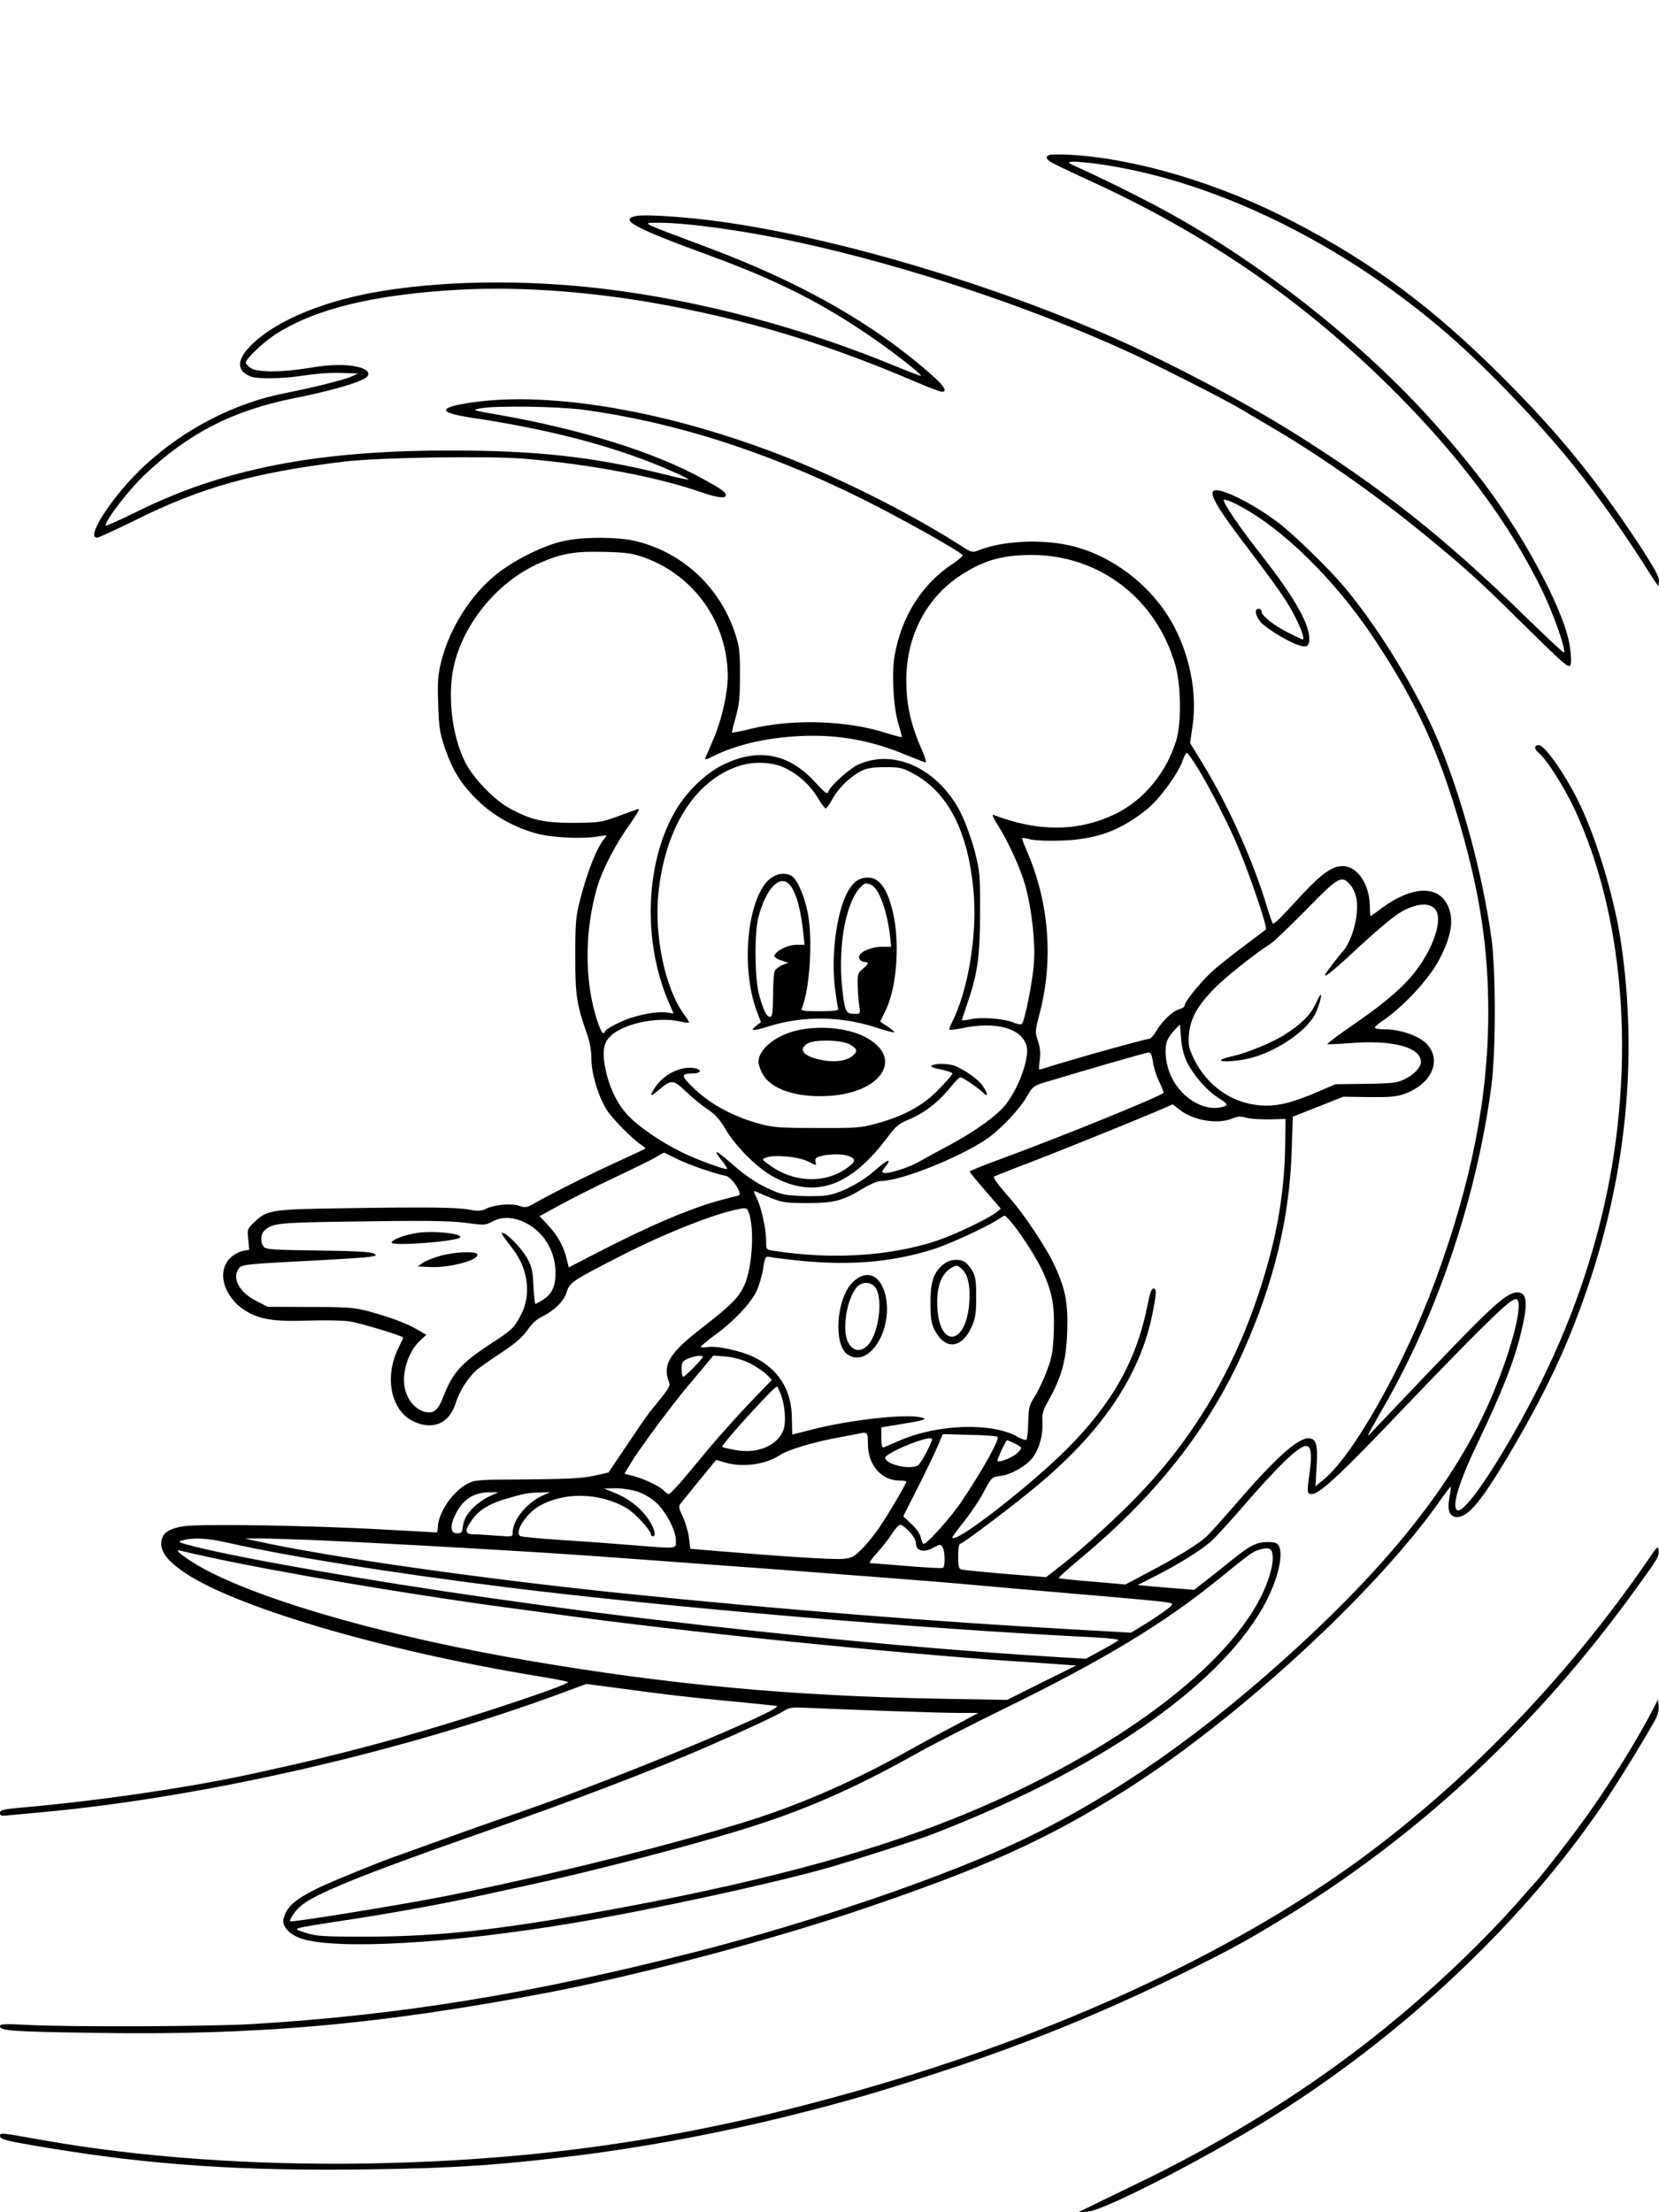 <?xml version="1.0" standalone="no"?>
<!DOCTYPE svg PUBLIC "-//W3C//DTD SVG 20010904//EN"
 "http://www.w3.org/TR/2001/REC-SVG-20010904/DTD/svg10.dtd">
<svg version="1.0" xmlns="http://www.w3.org/2000/svg"
 width="864pt" height="1152pt" viewBox="0 0 864 1152"
 preserveAspectRatio="xMidYMid meet">

<g transform="translate(0,1152) scale(0.1,-0.1)"
fill="#000000" stroke="none">
<path d="M5468 10714 c-24 -7 -22 -21 5 -38 12 -8 112 -56 222 -106 588 -271
1077 -607 1529 -1050 364 -357 636 -719 810 -1080 59 -123 123 -306 111 -318
-2 -3 -93 82 -202 188 -421 412 -759 679 -1223 967 -270 168 -678 380 -970
506 -673 289 -1480 520 -2060 591 -166 20 -341 30 -379 21 -88 -19 -8 -62 388
-207 355 -130 591 -250 861 -438 109 -76 242 -181 236 -187 -1 -2 -56 19 -122
46 -492 204 -1021 345 -1523 406 -423 52 -872 44 -1216 -20 -285 -54 -520
-158 -637 -283 -67 -72 -64 -125 9 -153 37 -14 171 -11 280 6 54 9 139 15 188
13 l90 -3 -35 -16 c-38 -17 -203 -58 -339 -85 -267 -51 -531 -187 -738 -379
-161 -149 -310 -375 -248 -375 8 0 100 42 203 93 340 169 619 247 1082 303
181 22 753 31 944 15 343 -29 697 -96 923 -176 78 -27 123 -32 123 -14 0 16
-22 32 -115 83 -251 140 -638 261 -1075 337 -131 23 -134 24 -90 32 77 16 403
11 540 -7 472 -64 948 -216 1445 -461 187 -93 493 -263 528 -295 4 -4 -18 -24
-50 -45 -162 -107 -268 -275 -304 -480 -16 -94 -6 -271 20 -355 11 -35 19 -66
17 -68 -2 -2 -41 8 -87 23 -202 63 -475 72 -689 22 -58 -14 -106 -24 -108 -22
-1 1 7 38 20 81 18 65 22 103 22 219 0 123 -3 149 -26 218 -81 244 -279 425
-525 481 -92 20 -260 21 -361 0 -103 -20 -261 -98 -356 -174 -135 -109 -242
-277 -287 -451 -18 -72 -21 -102 -17 -224 4 -124 8 -151 36 -233 40 -116 85
-188 173 -273 80 -78 192 -140 306 -170 83 -22 241 -29 323 -14 43 7 44 7 29
-11 -41 -46 -93 -179 -131 -332 -19 -74 -22 -116 -22 -282 0 -206 7 -252 64
-412 12 -35 20 -83 20 -121 0 -77 37 -200 81 -268 29 -46 133 -151 179 -181
14 -9 23 -18 20 -20 -3 -2 -68 -33 -145 -68 -135 -61 -344 -166 -433 -217 -38
-22 -47 -23 -79 -12 -42 14 -131 5 -173 -16 -23 -12 -39 -13 -86 -4 -67 12
-206 14 -659 7 -369 -5 -394 -9 -458 -70 -39 -37 -40 -39 -34 -92 l5 -54 -33
-6 c-19 -4 -47 -19 -64 -35 -74 -69 -38 -203 75 -275 74 -47 150 -59 328 -53
88 3 185 1 216 -4 59 -9 280 -76 280 -85 0 -2 -11 -26 -24 -52 -75 -148 -42
-323 72 -381 102 -52 191 -16 225 91 21 68 68 140 116 179 20 16 79 57 131 91
66 44 104 78 128 113 22 33 49 57 79 71 61 30 111 80 125 127 14 48 31 59 273
183 234 120 497 225 628 249 33 6 38 5 46 -18 32 -83 19 -291 -23 -381 -30
-65 -72 -106 -223 -223 -161 -125 -200 -185 -173 -268 12 -38 21 -23 -98 -171
-13 -16 -66 -93 -118 -171 l-95 -141 -76 -17 c-59 -13 -134 -17 -347 -19 -258
-1 -273 -2 -312 -23 -79 -42 -154 -154 -154 -230 0 -13 -3 -23 -7 -23 -5 0
-127 7 -273 15 -370 21 -957 31 -1044 17 -83 -13 -116 -39 -116 -90 0 -44 29
-84 101 -137 251 -185 1043 -420 1869 -555 74 -12 141 -25 148 -29 18 -10
-497 -182 -808 -270 -219 -63 -503 -135 -692 -176 -38 -8 -98 -22 -135 -30
-323 -71 -789 -140 -1190 -176 -116 -10 -133 -14 -133 -30 0 -14 7 -16 38 -13
20 2 111 11 202 19 838 79 1872 317 2695 622 l119 44 151 -20 c265 -36 385
-50 610 -71 121 -12 225 -22 230 -24 46 -14 -867 -391 -1335 -552 -85 -29
-256 -89 -380 -134 -124 -45 -236 -85 -250 -90 -67 -21 -364 -142 -430 -175
-118 -59 -158 -96 -173 -157 -10 -38 30 -82 92 -103 183 -60 775 -27 1416 81
417 70 1064 211 1350 294 132 39 457 143 520 168 856 330 1482 760 1722 1181
74 131 110 270 83 322 -8 14 -21 19 -56 19 -59 0 -93 -17 -185 -91 -40 -33
-102 -82 -137 -109 l-63 -49 -72 6 c-40 3 -106 8 -147 12 l-75 7 102 52 c114
58 227 129 280 175 20 18 87 90 149 162 198 229 307 335 346 335 26 0 32 -42
19 -134 -15 -112 -15 -116 12 -116 39 0 153 106 467 436 338 354 533 548 573
570 24 13 28 13 33 -1 22 -56 -61 -336 -167 -565 -182 -394 -496 -790 -971
-1228 -491 -451 -953 -777 -1433 -1008 -395 -190 -1075 -424 -1696 -584 -861
-221 -1554 -334 -2324 -380 -207 -13 -938 -16 -1162 -5 -132 7 -153 6 -153 -7
0 -23 69 -28 495 -34 845 -14 1491 44 2365 211 473 91 1151 271 1630 433 629
213 955 359 1354 609 583 364 1319 1039 1654 1516 30 43 56 77 57 75 2 -2 -1
-26 -6 -54 -13 -70 0 -104 40 -104 56 0 125 82 261 310 198 333 319 589 424
902 197 586 254 1185 170 1768 -33 232 -123 535 -214 727 -72 152 -184 313
-216 313 -25 0 -25 -21 0 -41 39 -31 131 -175 185 -290 274 -585 325 -1394
136 -2149 -97 -386 -240 -734 -457 -1114 -144 -251 -260 -408 -289 -390 -30
18 9 147 109 355 123 257 185 414 221 559 40 161 36 220 -16 220 -55 0 -127
-65 -457 -410 -144 -151 -277 -291 -295 -310 -40 -43 -42 -47 59 130 277 482
478 1080 556 1655 25 181 25 610 1 783 -46 330 -152 722 -274 1017 -108 261
-312 595 -494 811 -80 95 -261 271 -340 331 -136 104 -315 191 -340 166 -19
-19 25 -93 155 -265 174 -229 234 -314 270 -388 33 -64 52 -120 41 -120 -3 0
-37 16 -75 35 -76 38 -140 89 -140 111 0 8 -7 14 -15 14 -23 0 -18 -35 10 -69
27 -31 137 -99 193 -119 51 -18 65 -7 60 47 -8 80 -93 223 -253 426 -112 143
-200 273 -191 282 4 4 36 -7 72 -26 232 -120 506 -389 710 -696 221 -332 338
-586 453 -987 101 -353 142 -634 142 -958 0 -444 -88 -890 -277 -1402 -161
-436 -422 -900 -578 -1031 l-45 -37 6 103 c7 116 -2 147 -43 147 -58 0 -176
-107 -385 -350 -64 -74 -130 -147 -145 -161 -42 -39 -151 -106 -296 -183
l-127 -67 -171 15 c-94 7 -173 16 -176 18 -2 3 44 45 103 94 402 333 679 684
859 1089 159 357 240 693 251 1040 l6 180 132 52 131 52 135 -2 c108 -1 144 2
184 17 135 49 192 164 124 250 -37 48 -140 86 -231 86 -27 0 -48 4 -48 9 0 4
18 20 40 35 105 70 242 217 294 316 67 128 80 214 45 287 -51 105 -187 99
-343 -16 -30 -23 -56 -41 -58 -41 -2 0 -4 25 -4 55 -3 114 -66 205 -142 205
-56 0 -113 -42 -227 -166 -97 -106 -125 -133 -135 -134 -3 0 -16 37 -30 83
-69 233 -200 527 -330 740 l-72 118 13 90 c25 174 -16 375 -108 538 -118 208
-338 367 -563 407 -148 26 -328 14 -442 -31 -36 -14 -37 -13 -98 26 -185 119
-449 260 -703 373 -655 293 -1368 437 -1835 371 -182 -26 -185 -53 -7 -80 424
-63 769 -156 1052 -282 45 -20 81 -38 79 -40 -2 -2 -57 9 -122 26 -373 93
-675 126 -1134 125 -681 -1 -1163 -95 -1608 -314 -94 -47 -172 -81 -172 -77 0
29 117 182 202 263 225 215 461 337 778 400 193 38 350 84 379 110 22 20 6 40
-43 53 -62 15 -144 14 -256 -5 -138 -23 -268 -24 -303 -1 -15 9 -27 22 -27 28
0 21 96 112 164 154 207 129 506 201 940 226 337 19 726 -11 1116 -86 454 -88
830 -205 1282 -399 59 -25 115 -46 123 -46 31 0 13 29 -52 87 -303 268 -681
483 -1177 668 -356 134 -338 124 -241 125 145 0 450 -42 720 -101 567 -123
1210 -337 1725 -573 160 -74 502 -248 589 -300 31 -19 108 -64 171 -101 263
-156 568 -372 830 -591 183 -152 239 -203 478 -439 192 -189 218 -212 229
-201 8 7 6 57 -3 110 -31 187 -256 602 -481 886 -85 107 -122 152 -209 250
-388 440 -947 877 -1474 1154 -135 71 -297 150 -400 196 -49 22 -52 25 -28 28
15 2 77 -4 138 -12 603 -84 1279 -414 1830 -895 198 -173 474 -461 646 -676
130 -161 283 -379 403 -572 18 -29 35 -53 37 -53 2 0 4 13 4 29 0 19 -34 80
-108 192 -223 337 -411 568 -697 855 -367 368 -678 601 -1100 820 -381 198
-815 328 -1160 348 -49 3 -98 2 -107 0z m-2108 -2099 c259 -95 430 -341 430
-617 0 -90 -32 -229 -75 -328 -20 -47 -39 -91 -42 -98 -4 -9 8 -7 35 7 122 62
279 99 458 108 198 9 367 -21 552 -98 52 -21 98 -39 103 -39 4 0 -2 24 -15 53
-63 143 -86 244 -86 377 0 222 100 419 271 536 124 84 224 114 381 114 355 0
652 -229 750 -577 29 -105 31 -299 4 -388 -51 -169 -171 -313 -318 -384 -195
-93 -400 -94 -636 -4 -7 3 3 -21 24 -53 54 -84 119 -227 144 -316 33 -122 52
-289 45 -398 -6 -96 -48 -307 -63 -322 -5 -5 -26 -1 -47 8 -49 20 -167 29
-222 16 -24 -5 -43 -7 -43 -4 0 3 11 38 25 78 56 161 69 252 69 479 1 199 -1
216 -27 320 -16 61 -47 148 -70 195 -113 231 -344 344 -534 260 -48 -21 -149
-112 -159 -142 -5 -17 -15 -10 -70 50 -139 152 -303 180 -489 84 -90 -47 -187
-144 -242 -242 -155 -276 -166 -681 -27 -997 l22 -51 -32 5 c-59 9 -177 -15
-253 -53 -40 -19 -73 -39 -73 -45 0 -5 -4 -9 -9 -9 -5 0 -19 28 -30 63 -68
204 -68 470 0 700 27 91 96 223 170 326 38 54 54 82 42 78 -10 -3 -58 -21
-108 -39 -85 -31 -97 -32 -230 -33 -155 0 -221 15 -335 78 -78 43 -188 158
-227 237 -74 147 -96 372 -53 528 60 218 233 418 438 509 116 51 185 63 337
59 122 -3 149 -7 215 -31z m2873 -1087 c69 -112 171 -311 221 -434 65 -158
148 -406 139 -414 -5 -4 -60 -46 -123 -93 -63 -47 -138 -107 -166 -134 -62
-60 -134 -150 -134 -168 0 -7 -11 -16 -25 -19 -35 -9 -91 -61 -121 -112 -14
-24 -32 -44 -40 -44 -17 0 -323 -85 -468 -129 -54 -17 -101 -31 -103 -31 -3 0
-2 22 2 50 5 35 2 64 -9 98 -16 47 -16 52 8 143 72 274 51 569 -60 833 -19 44
-33 81 -31 82 1 2 23 -2 47 -8 25 -5 98 -8 165 -5 180 7 302 53 440 164 64 52
164 189 185 254 7 22 17 39 21 39 4 0 27 -33 52 -72z m-2143 -8 c71 -35 126
-86 166 -150 20 -33 40 -60 44 -60 5 0 22 24 38 54 33 57 92 114 151 143 26
13 59 18 121 18 77 0 90 -3 146 -33 182 -99 285 -299 314 -611 21 -227 -28
-523 -115 -691 -8 -15 -12 -30 -10 -32 3 -3 33 1 67 8 176 37 311 -1 335 -95
15 -61 -42 -218 -110 -304 -47 -58 -158 -138 -292 -210 -66 -35 -140 -76 -165
-90 -50 -28 -151 -60 -176 -55 -14 3 -13 7 6 31 39 49 13 41 -51 -16 -67 -59
-157 -109 -233 -128 -28 -7 -88 -10 -151 -7 -95 4 -109 8 -187 45 -56 27 -112
66 -170 117 -91 80 -110 87 -58 21 17 -21 29 -40 27 -42 -8 -7 -164 50 -239
88 -104 51 -221 131 -275 188 -56 58 -99 145 -119 241 -18 86 -12 135 19 168
64 70 250 111 372 82 22 -5 41 -7 43 -5 2 2 -10 22 -27 45 -99 137 -156 414
-131 638 37 336 192 579 418 653 76 26 180 21 242 -11z m2944 -610 c14 -17 28
-49 31 -75 13 -86 -24 -220 -78 -277 -16 -18 -71 -89 -81 -105 -22 -37 28 2
178 142 117 107 186 163 228 185 74 36 129 39 159 9 56 -56 -22 -256 -152
-388 -67 -68 -147 -132 -284 -226 -70 -48 -124 -89 -122 -92 3 -2 56 0 118 5
220 18 369 -21 369 -98 0 -28 -37 -67 -85 -90 -39 -19 -64 -22 -202 -24 l-158
-2 -98 -42 c-54 -24 -128 -50 -165 -58 -192 -45 -382 47 -472 228 -30 61 -32
74 -28 132 7 81 44 149 131 237 57 60 221 189 292 233 17 10 100 90 186 177
172 176 186 184 233 129z m-851 -923 c34 -68 102 -146 162 -184 51 -32 54 -38
23 -47 -104 -28 -231 55 -278 181 -21 57 -26 126 -11 165 5 13 22 37 37 53
l29 30 6 -71 c3 -48 14 -89 32 -127z m-179 6 c3 -27 17 -72 31 -101 14 -30 25
-57 25 -62 0 -13 -535 -231 -877 -356 -73 -27 -133 -52 -133 -55 0 -3 37 -48
81 -99 l81 -94 -23 -19 c-40 -32 -215 -116 -307 -147 -245 -82 -554 -101 -854
-53 -38 5 -38 6 -38 52 0 64 -26 176 -50 224 -13 25 -16 37 -8 34 140 -61 138
-61 268 -62 143 0 187 11 293 75 37 23 79 40 95 40 102 0 404 120 548 217 74
50 175 157 214 226 27 48 34 53 92 71 247 74 526 155 539 155 12 1 18 -12 23
-46z m141 -253 c70 -55 196 -76 272 -45 28 12 44 13 75 4 22 -5 76 -9 121 -8
l82 2 -2 -144 c-4 -232 -40 -449 -114 -690 -136 -443 -347 -809 -649 -1123
-111 -116 -288 -278 -396 -362 l-86 -67 -212 17 c-116 10 -219 20 -228 23 -15
3 -18 16 -18 69 0 35 4 64 9 64 14 0 291 209 416 315 335 282 529 577 589 895
20 101 20 120 2 120 -9 0 -19 -29 -30 -87 -56 -285 -184 -513 -420 -749 -201
-200 -596 -505 -596 -459 0 3 28 41 63 85 35 44 81 113 102 154 39 73 40 74
85 80 61 8 145 58 174 104 32 49 48 113 45 176 -3 43 2 61 33 116 67 119 91
208 96 354 5 156 -10 230 -73 361 -41 86 -159 261 -225 335 -61 68 -90 109
-83 113 5 3 85 35 180 71 209 80 727 291 749 305 1 1 18 -13 39 -29z m-2615
-257 c59 -29 186 -73 252 -87 30 -7 87 -94 65 -101 -7 -2 -41 -11 -76 -20
-160 -40 -386 -136 -662 -279 l-147 -76 -11 46 c-17 67 -47 120 -97 174 l-44
47 112 61 c62 34 192 99 289 145 96 45 191 92 210 104 19 12 36 21 39 20 3 -1
34 -16 70 -34z m1743 -335 c56 -70 131 -189 160 -254 48 -109 60 -176 55 -309
-4 -103 -9 -132 -36 -204 -17 -46 -46 -106 -63 -133 -29 -45 -32 -58 -34 -134
-1 -46 -5 -87 -9 -91 -4 -4 -25 2 -46 15 -131 75 -413 67 -611 -18 -41 -17
-80 -34 -86 -37 -10 -4 -13 10 -13 49 l0 55 108 18 c125 20 142 27 87 36 -87
15 -358 -16 -539 -61 -65 -17 -119 -30 -120 -30 0 0 -1 37 -2 83 0 147 -68
257 -198 320 -67 33 -197 61 -243 52 -18 -3 -33 -2 -33 2 1 4 35 33 76 63 93
67 181 160 213 224 13 27 29 80 35 117 9 61 13 68 31 64 11 -2 58 -9 105 -14
294 -35 524 -18 755 55 81 26 274 115 330 152 17 11 33 21 37 21 4 1 22 -18
41 -41z m-2516 -7 c84 -51 135 -144 136 -246 1 -72 -18 -114 -66 -144 -19 -12
-37 -21 -39 -21 -3 0 -7 42 -10 93 -3 78 -8 100 -33 146 -28 50 -106 131 -128
131 -10 0 -7 -4 55 -86 78 -102 95 -233 44 -335 -37 -73 -47 -83 -156 -154
-157 -102 -203 -153 -251 -278 -28 -74 -54 -93 -103 -77 -70 23 -113 108 -100
198 9 67 39 130 79 168 l35 33 -46 27 c-56 33 -143 65 -256 96 -74 19 -108 22
-304 22 l-220 1 -59 30 c-89 46 -129 119 -91 170 15 21 37 23 451 44 110 6
216 13 235 17 32 5 33 7 15 17 -14 8 -108 13 -290 15 -237 3 -271 6 -282 20
-18 24 -16 66 5 85 40 36 73 40 387 45 464 7 571 6 671 -7 87 -12 93 -11 130
9 54 29 124 22 191 -19z m903 -687 c0 -9 -93 -104 -102 -104 -4 0 -8 18 -8 40
0 37 4 42 33 55 32 14 77 20 77 9z m245 -33 c33 -17 72 -43 87 -58 l28 -29
-78 -80 c-82 -85 -183 -197 -254 -281 -23 -29 -77 -93 -118 -142 -41 -50 -80
-90 -86 -91 -6 0 -17 7 -25 16 -18 22 -101 62 -158 77 l-49 13 36 59 c43 72
205 290 293 396 35 41 80 94 99 118 l35 42 65 -5 c43 -4 85 -16 125 -35z m160
-158 c22 -53 30 -143 16 -186 -28 -85 -139 -131 -256 -107 -33 6 -62 13 -64
15 -8 9 270 315 286 315 1 0 10 -17 18 -37z m455 -261 c0 -110 69 -191 163
-192 20 0 37 -2 37 -5 0 -12 -95 -173 -141 -240 -26 -38 -68 -90 -93 -114 -40
-39 -51 -45 -99 -49 -50 -4 -304 12 -652 41 l-140 12 -7 58 c-4 31 -19 81 -32
109 -21 43 -23 55 -12 68 7 8 51 63 99 122 l87 106 46 -14 c92 -27 211 -11
286 39 37 26 177 68 303 91 44 8 89 17 100 19 53 12 55 10 55 -51z m675 36
c12 -12 -71 -162 -181 -328 -56 -85 -185 -230 -204 -230 -4 0 -10 14 -14 32
-4 20 -23 47 -49 72 l-43 40 76 150 c42 83 88 180 103 214 l27 64 139 -4 c77
-1 142 -6 146 -10z m-348 -35 c-30 -66 -57 -111 -72 -117 -50 -19 -165 11
-165 43 0 21 181 100 232 101 15 0 15 -3 5 -27z m436 1 c44 -23 43 -21 17 -49
-20 -22 -96 -53 -105 -43 -4 5 43 108 50 108 3 0 20 -7 38 -16z m-1964 -251
c29 -9 71 -33 94 -54 53 -46 107 -148 107 -200 0 -46 18 -45 -230 -25 -96 8
-264 20 -373 27 -108 7 -202 16 -208 20 -30 18 26 111 92 152 129 79 321 77
463 -7 43 -25 126 -115 126 -137 0 -5 5 -9 10 -9 18 0 10 36 -18 81 -40 62
-103 113 -176 143 l-61 25 61 1 c34 0 85 -8 113 -17z m-774 -27 c-27 -13 -67
-41 -87 -64 -35 -39 -42 -54 -50 -107 -2 -14 -11 -20 -28 -20 -35 0 -38 41 -6
103 38 75 95 111 176 111 l45 0 -50 -23z m279 5 c-81 -37 -154 -127 -154 -191
0 -23 -1 -23 -82 -17 -46 4 -100 7 -120 7 -48 0 -50 20 -8 78 36 50 93 84 185
110 86 25 107 29 170 30 l50 2 -41 -19z m1912 -187 c20 -20 34 -46 34 -60 0
-40 38 -51 88 -25 41 21 41 21 52 2 12 -24 13 -98 1 -105 -5 -4 -89 1 -187 9
-98 8 -184 15 -192 15 -8 0 8 24 36 54 27 30 62 75 78 100 16 25 35 46 43 46
7 0 29 -16 47 -36z m-3548 -58 c318 -72 855 -157 1445 -231 844 -105 2148
-216 3059 -261 76 -4 135 -10 133 -15 -3 -4 -42 -28 -88 -52 l-82 -45 -150 9
c-504 30 -1146 87 -1830 164 -464 53 -654 77 -1140 146 -597 85 -1266 201
-1520 265 -88 22 -95 26 -60 34 57 14 127 10 233 -14z m452 14 c258 -11 783
-40 1185 -65 227 -15 303 -20 640 -45 77 -6 322 -24 545 -40 223 -17 488 -37
590 -45 102 -8 217 -17 255 -20 39 -3 194 -16 345 -30 151 -13 385 -34 520
-45 357 -31 385 -34 385 -45 -1 -10 -88 -71 -172 -121 l-43 -26 -287 16 c-765
43 -1526 104 -2333 186 -744 76 -1559 192 -1930 274 l-65 14 60 1 c33 0 170
-4 305 -9z m4988 -83 c4 -48 -21 -133 -63 -216 -202 -398 -825 -845 -1615
-1158 -462 -183 -1044 -336 -1795 -472 -564 -102 -868 -135 -1245 -136 -222 0
-263 2 -315 19 -54 17 -58 19 -35 27 14 4 120 22 235 39 223 33 509 85 690
125 61 13 184 40 275 60 306 66 784 190 1067 276 349 105 607 217 958 414 77
43 271 142 430 220 530 259 845 449 1134 684 159 129 175 141 206 150 54 17
70 10 73 -32z m-5538 -6 c343 -75 1029 -192 1540 -261 85 -11 202 -27 260 -35
647 -90 1764 -204 2380 -245 91 -6 203 -13 250 -17 l85 -6 -180 -89 -180 -90
-349 6 c-771 14 -1400 72 -2136 197 -720 122 -1366 304 -1690 475 -87 46 -173
110 -135 100 11 -3 81 -19 155 -35z m3540 -801 c146 -5 310 -10 365 -10 l100
0 -125 -67 c-69 -36 -177 -95 -240 -130 -273 -153 -542 -272 -810 -358 -386
-123 -1050 -289 -1600 -399 -222 -44 -800 -138 -808 -131 -7 7 22 51 51 77 68
62 317 164 917 374 520 182 912 332 1200 457 183 79 364 163 400 186 33 21 43
22 160 16 69 -3 244 -10 390 -15z"/>
<path d="M4009 6943 c-117 -99 -153 -461 -68 -688 l22 -58 -24 -18 c-38 -29
-18 -30 66 -3 180 55 375 53 558 -7 49 -16 92 -27 94 -25 3 3 -13 16 -34 30
l-39 26 28 58 c55 111 74 326 44 484 -27 138 -72 208 -135 208 -44 0 -72 -18
-101 -65 -59 -95 -92 -323 -73 -498 7 -56 14 -109 18 -117 4 -13 -11 -15 -95
-16 -88 0 -100 2 -94 15 42 103 58 362 30 501 -19 92 -56 174 -85 190 -35 18
-78 11 -112 -17z m103 -30 c34 -38 59 -129 72 -255 l6 -58 -43 0 c-44 0 -106
-31 -114 -57 -2 -6 13 -17 34 -24 l38 -12 -31 -13 c-17 -7 -35 -21 -39 -31 -5
-10 -9 -67 -9 -128 -1 -90 -4 -110 -16 -110 -18 0 -34 33 -57 116 -22 81 -25
316 -4 399 38 151 112 230 163 173z m429 -3 c38 -21 79 -135 94 -262 l6 -58
-46 0 c-52 0 -110 -23 -120 -47 -6 -17 10 -33 33 -33 19 0 14 -12 -15 -36 -25
-20 -28 -27 -26 -84 0 -35 4 -82 8 -106 6 -43 6 -44 -22 -44 -44 0 -51 10 -62
93 -32 229 7 478 89 565 23 25 33 27 61 12z"/>
<path d="M4154 6155 c-112 -25 -204 -99 -204 -164 0 -14 10 -44 23 -66 44 -78
178 -122 342 -112 286 17 397 207 182 311 -91 44 -226 56 -343 31z m274 -75
c36 -22 39 -32 17 -54 -30 -29 -87 -39 -155 -28 -101 18 -136 53 -88 86 35 25
183 22 226 -4z"/>
<path d="M4852 5971 c-9 -5 7 -12 47 -20 34 -7 61 -16 61 -22 0 -5 -33 -43
-73 -84 -84 -85 -182 -138 -327 -177 -77 -21 -106 -23 -305 -22 -195 0 -229 3
-300 22 -132 36 -252 100 -334 178 -76 71 -78 84 -14 84 40 0 52 17 18 26 -70
17 -163 -25 -211 -95 -35 -52 -29 -57 18 -16 65 55 75 54 140 -9 31 -30 81
-71 111 -91 42 -28 65 -53 94 -103 54 -93 171 -209 258 -254 214 -111 396 -46
589 212 39 53 58 69 102 87 86 35 162 93 227 175 21 26 43 48 49 48 12 0 94
-56 120 -82 25 -25 23 -1 -4 37 -21 32 -86 79 -141 103 -33 14 -105 16 -125 3z
m-427 -473 c34 -15 31 -28 -15 -61 -115 -82 -276 -76 -401 15 -43 31 -43 31
-19 40 43 17 172 4 220 -21 42 -22 43 -22 37 -2 -4 17 1 23 26 30 46 13 122
13 152 -1z"/>
<path d="M6850 6289 c-27 -56 -73 -102 -158 -156 -65 -42 -196 -96 -277 -114
-98 -22 -59 -35 55 -18 144 22 328 138 380 239 17 34 36 100 28 100 -3 0 -15
-23 -28 -51z"/>
<path d="M4917 4939 c-53 -40 -72 -92 -71 -204 0 -83 4 -107 22 -142 55 -105
141 -97 193 19 19 44 23 71 23 153 1 103 -6 127 -47 173 -26 28 -82 29 -120 1z
m98 -33 c28 -29 40 -94 32 -182 -20 -209 -152 -224 -165 -18 -7 108 18 180 73
212 28 16 33 15 60 -12z"/>
<path d="M4440 4842 c-85 -85 -101 -326 -25 -376 111 -73 239 131 196 311 -26
107 -101 135 -171 65z m116 -23 c44 -49 24 -232 -32 -299 -37 -44 -82 -39
-107 10 -34 65 -7 228 46 288 26 28 68 29 93 1z"/>
<path d="M2175 5100 c-68 -10 -135 -35 -135 -51 0 -20 350 7 357 28 7 20 -136
35 -222 23z"/>
<path d="M2299 4982 c-36 -10 -79 -26 -95 -37 l-29 -20 67 -3 c104 -5 261 39
243 68 -10 15 -113 11 -186 -8z"/>
<path d="M8581 3394 c-383 -557 -857 -1062 -1376 -1465 -642 -499 -1536 -934
-2540 -1238 -959 -290 -1772 -419 -2740 -437 -599 -11 -1202 32 -1705 122
-219 39 -220 39 -220 21 0 -18 32 -26 250 -62 535 -89 1007 -121 1660 -112
455 6 689 22 1095 72 354 44 757 120 1117 210 291 73 480 128 798 233 437 143
856 315 1255 514 242 121 298 151 480 261 727 438 1351 1019 1871 1742 109
151 116 162 112 193 -3 23 -9 18 -57 -54z"/>
<path d="M8603 2608 c-75 -145 -217 -374 -339 -544 -70 -99 -239 -317 -275
-354 -8 -8 -32 -35 -53 -60 -251 -288 -589 -599 -916 -841 -330 -246 -711
-474 -1098 -660 -114 -55 -229 -111 -257 -125 l-50 -24 50 3 c84 6 593 267
940 481 710 439 1357 1054 1771 1681 74 112 174 275 238 388 19 32 26 59 24
82 l-3 35 -32 -62z"/>
</g>
</svg>
